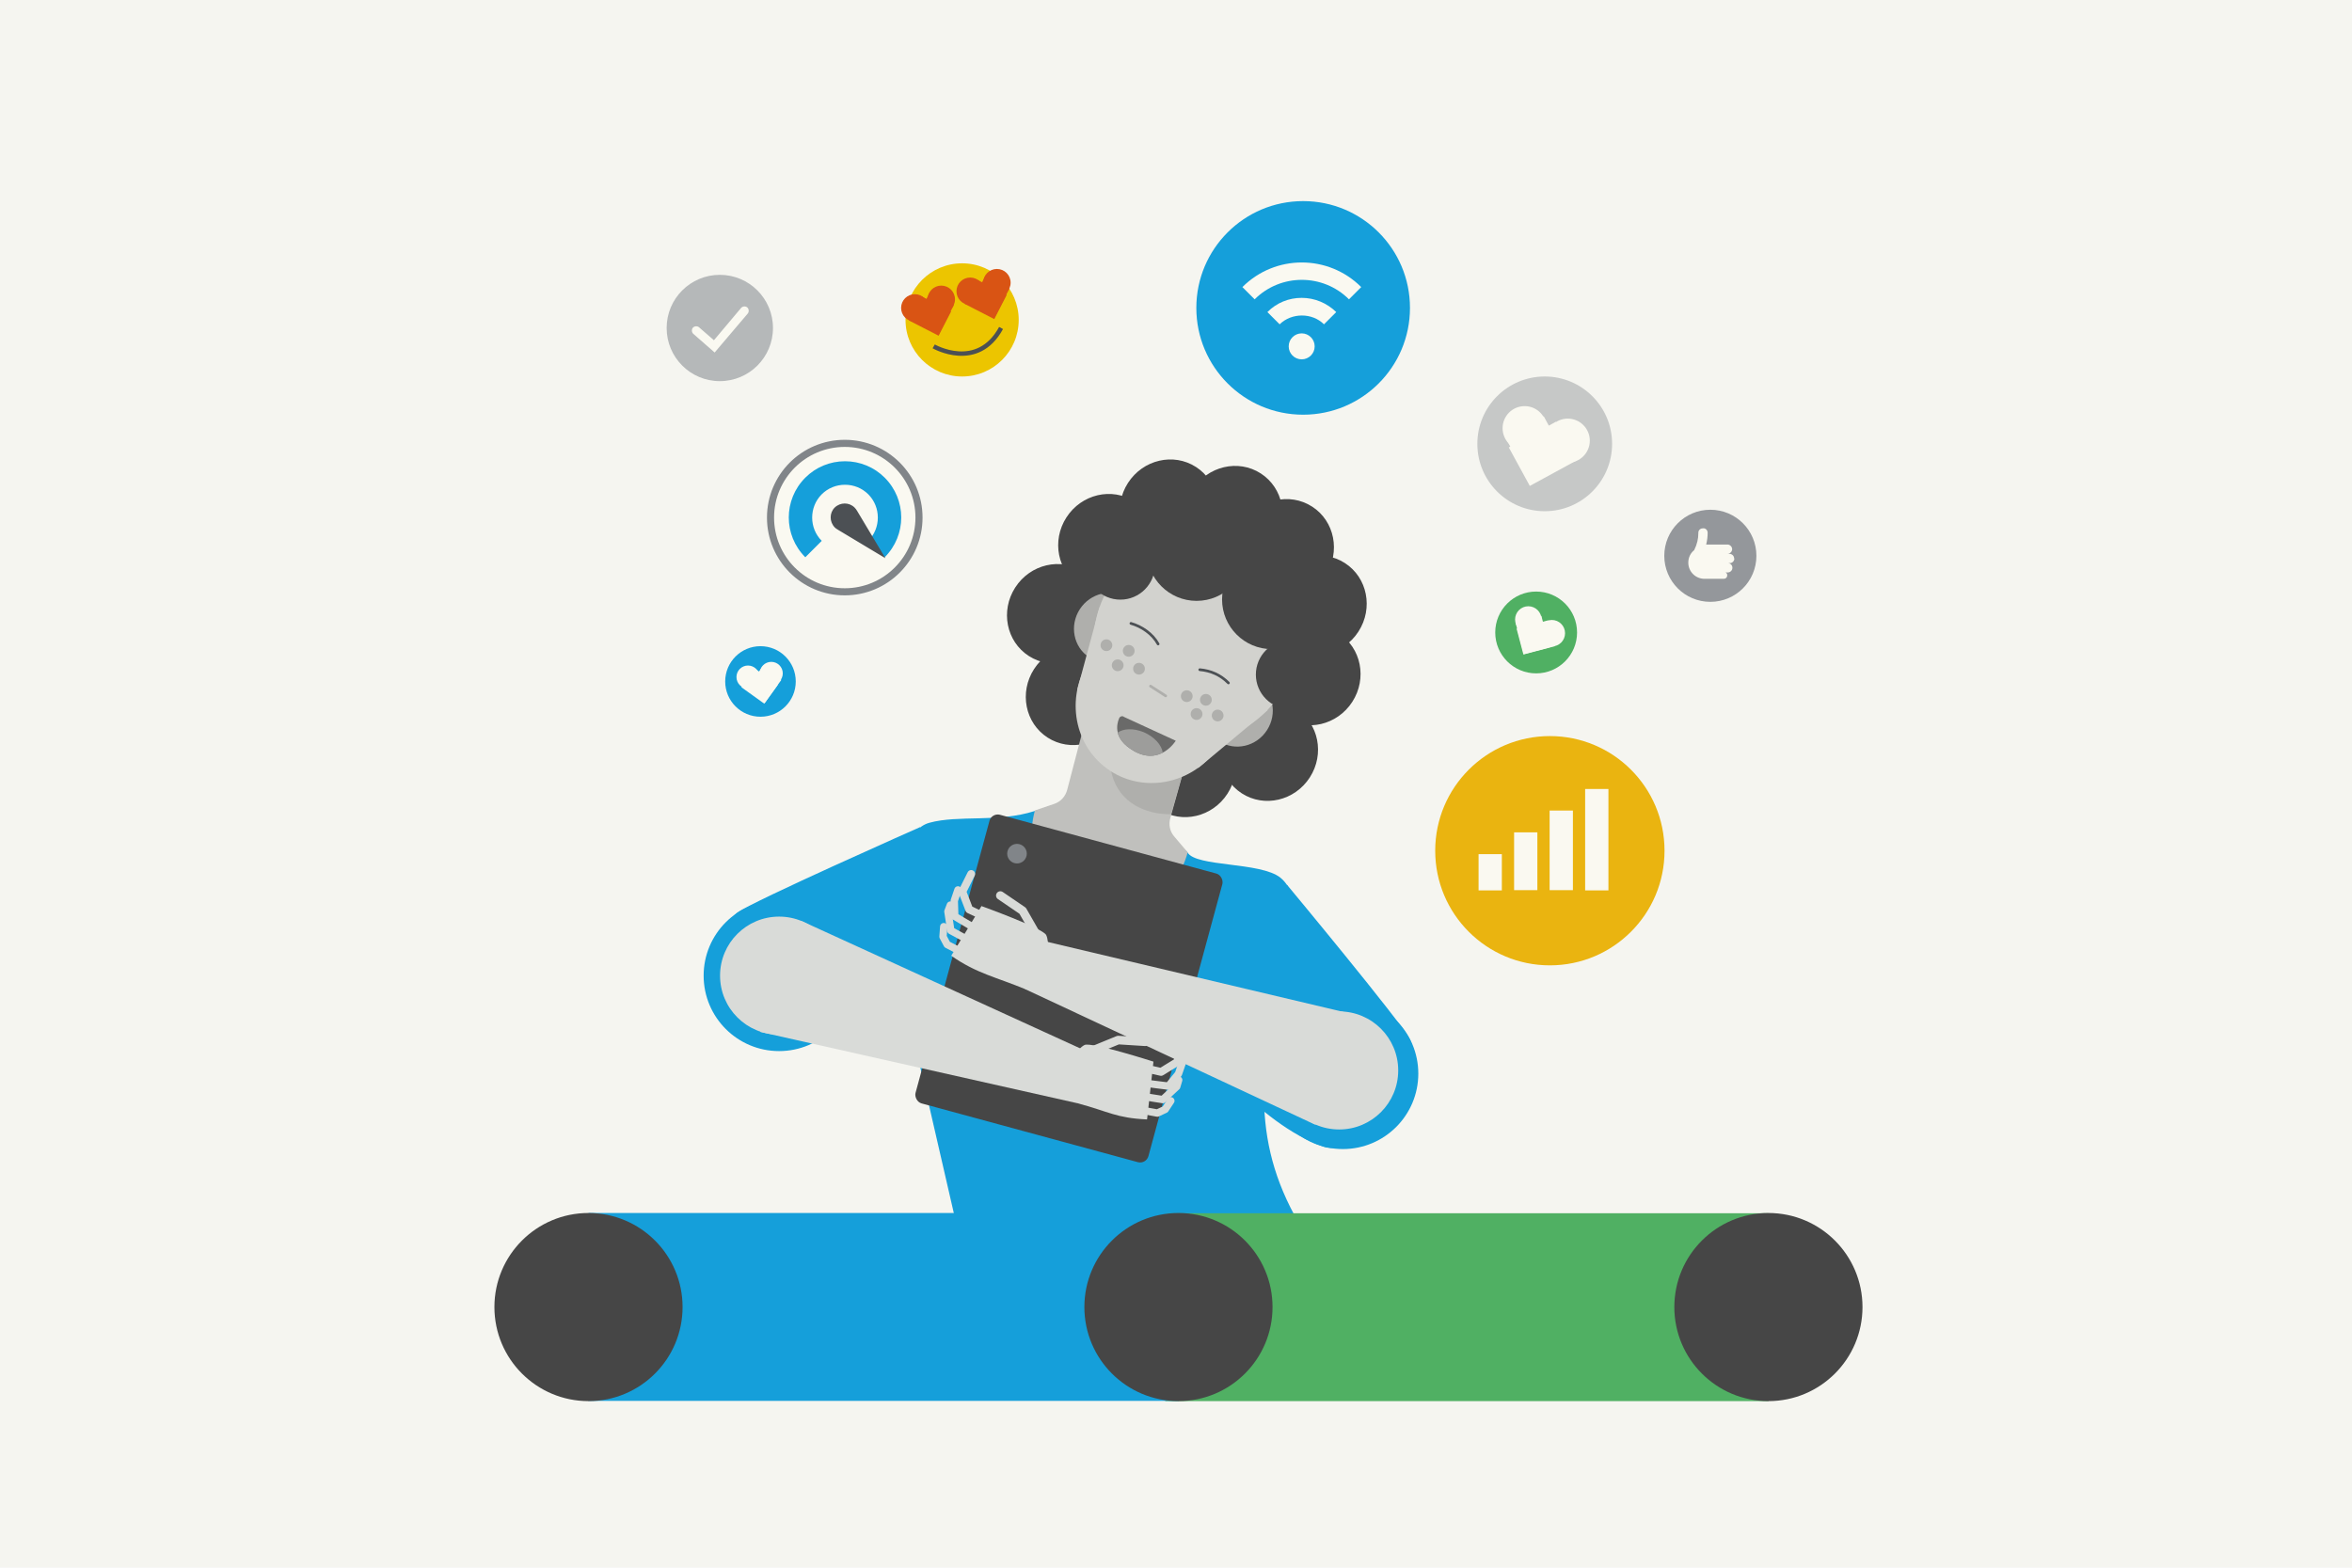 <?xml version="1.0" encoding="UTF-8"?>
<svg id="Ebene_1" xmlns="http://www.w3.org/2000/svg" version="1.1" viewBox="0 0 960 640">
  <!-- Generator: Adobe Illustrator 29.5.0, SVG Export Plug-In . SVG Version: 2.1.0 Build 137)  -->
  <defs>
    <style>
      .st0 {
        stroke: #afafac;
      }

      .st0, .st1, .st2, .st3 {
        stroke-miterlimit: 10;
      }

      .st0, .st1, .st2, .st3, .st4, .st5, .st6 {
        fill: none;
      }

      .st0, .st2 {
        stroke-width: 1.1px;
      }

      .st0, .st2, .st4, .st5, .st6 {
        stroke-linecap: round;
      }

      .st1 {
        stroke: #818589;
        stroke-width: 2.9px;
      }

      .st7 {
        fill: #b5b8b9;
      }

      .st8 {
        fill: #818589;
      }

      .st9 {
        fill: #159fda;
      }

      .st10 {
        fill: #50b063;
      }

      .st11 {
        fill: #eab410;
      }

      .st12 {
        fill: #9d9d9b;
      }

      .st13 {
        fill: #afafac;
      }

      .st14 {
        fill: #4c5054;
      }

      .st15 {
        fill: #c6c8c7;
      }

      .st2, .st3 {
        stroke: #4c5054;
      }

      .st16 {
        fill: #464646;
      }

      .st17 {
        fill: #464646;
      }

      .st18 {
        fill: #ecc500;
      }

      .st3 {
        stroke-width: 1.8px;
      }

      .st19 {
        fill: #f5f5f0;
      }

      .st20 {
        fill: #d9dbd8;
      }

      .st4 {
        stroke-width: 3.5px;
      }

      .st4, .st5, .st6 {
        stroke: #d9dbd8;
        stroke-linejoin: round;
      }

      .st21 {
        fill: #94979b;
      }

      .st22 {
        fill: #6a6a69;
      }

      .st23 {
        fill: #d2d2ce;
      }

      .st24 {
        fill: #c0c0bd;
      }

      .st5 {
        stroke-width: 3px;
      }

      .st6 {
        stroke-width: 3.2px;
      }

      .st25 {
        fill: #faf9f1;
      }

      .st26 {
        fill: #d95414;
      }
    </style>
  </defs>
  <rect class="st19" x="-54.8" y="-35.8" width="1054.2" height="709.5"/>
  <g>
    <path class="st9" d="M375.7,337.6s-68.5,30.3-74.8,35c-6.3,4.7-23.7,39.8,5.5,47.3,29.3,7.5,72.6-6.5,72.6-6.5l-3.4-75.7Z"/>
    <path class="st9" d="M449.2,532.4l87.1-23.4c-24.3-35.1-24-65.1-14-108.3l4.6-23.3s3.8-12.5-4.3-19.1c-8.1-6.5-34.5-4.3-37.9-10.3-3.4-6-30.7,8.4-41.9,1.7-11.2-6.7-5.5-23.4-20.5-18.6-15,4.8-31,1.5-43,4.8-18.7,5.2-12.7,60.6-12.7,60.6l23.6,102.6,59.1,33.4Z"/>
    <g>
      <ellipse class="st16" cx="503.5" cy="210.5" rx="20.5" ry="19.8" transform="translate(53.8 519.7) rotate(-57.2)"/>
      <ellipse class="st16" cx="477" cy="207.9" rx="20.5" ry="19.8" transform="translate(43.9 496.2) rotate(-57.2)"/>
      <ellipse class="st16" cx="451.9" cy="221.9" rx="20.5" ry="19.8" transform="translate(20.6 481.6) rotate(-57.2)"/>
      <ellipse class="st16" cx="431" cy="250.6" rx="20.5" ry="19.8" transform="translate(-13.1 477.1) rotate(-57.2)"/>
      <ellipse class="st16" cx="438.7" cy="283.8" rx="20.5" ry="19.8" transform="translate(-37.5 498.9) rotate(-57.2)"/>
    </g>
    <g>
      <ellipse class="st16" cx="524.4" cy="224" rx="20.5" ry="19.8" transform="translate(52.1 543.5) rotate(-57.2)"/>
      <ellipse class="st16" cx="537.8" cy="247.1" rx="20.5" ry="19.8" transform="translate(38.8 565.3) rotate(-57.2)"/>
      <ellipse class="st16" cx="535.3" cy="275.7" rx="20.5" ry="19.8" transform="translate(13.6 576.4) rotate(-57.2)"/>
      <ellipse class="st16" cx="517.9" cy="306.6" rx="20.5" ry="19.8" transform="translate(-20.3 575.9) rotate(-57.2)"/>
      <ellipse class="st16" cx="484.4" cy="313.2" rx="20.5" ry="19.8" transform="translate(-41.3 550.8) rotate(-57.2)"/>
    </g>
    <g>
      <path class="st24" d="M453.3,343.7l31.5,4.3-5.6-6.6c-1.7-2-2.3-4.8-1.5-7.5l12.3-43.8-16.6-4.7h0c0-.1-4.8-1.4-4.8-1.4l-4.8-1.4h0c0,.1-16.7-4.2-16.7-4.2l-11.5,44c-.7,2.7-2.6,4.8-5.1,5.7l-8.2,2.8,31,12.7Z"/>
      <path class="st24" d="M444.5,372.8c17.2,4.7,35.3-6.5,40.3-24.9l-62.4-17c-5,18.4,4.9,37.2,22.2,41.8Z"/>
    </g>
    <path class="st13" d="M478,332.4s-11.8.7-19.3-7.3c-7.5-8-5.4-19.2-5.4-19.2l30.3,6.6-5.6,19.8Z"/>
    <path class="st16" d="M457.6,244.3l77.8,16.9s10.1-40.9-25.5-48.4c-35.6-7.4-52.2,31.5-52.2,31.5Z"/>
    <path class="st16" d="M537.8,270.7c12.2-28.1,0-60.3-27.2-71.7-27.2-11.5-59.2,2-71.4,30.1-12.2,28.1,0,60.3,27.2,71.7,27.2,11.5,59.2-2,71.4-30.1Z"/>
    <g>
      <ellipse class="st13" cx="452.4" cy="256.3" rx="14.4" ry="13.9" transform="translate(-8.1 497.7) rotate(-57.2)"/>
      <ellipse class="st13" cx="505.4" cy="290.5" rx="14.4" ry="13.9" transform="translate(-12.5 558) rotate(-57.2)"/>
      <path class="st23" d="M447.5,265.9c12-13.7,32.3-15.2,45.3-3.5,13,11.7,13.9,32.3,1.9,45.9-12,13.7-32.3,15.2-45.3,3.5-13-11.7-13.9-32.3-1.9-45.9Z"/>
      <ellipse class="st23" cx="488.1" cy="260.8" rx="42.8" ry="41.2" transform="translate(4.4 529.8) rotate(-57.2)"/>
      <polygon class="st23" points="489.1 313.5 517.4 289.9 448.8 247.9 439.7 281.6 489.1 313.5"/>
    </g>
    <g>
      <circle class="st16" cx="488.4" cy="225" r="20.3"/>
      <circle class="st17" cx="519.1" cy="244.7" r="20.3"/>
    </g>
    <circle class="st16" cx="508.5" cy="223.1" r="18.8"/>
    <g>
      <circle class="st16" cx="526.7" cy="275.4" r="14.1"/>
      <circle class="st16" cx="457.3" cy="230.7" r="14.1"/>
    </g>
    <g>
      <line class="st0" x1="469.6" y1="280.1" x2="475.8" y2="284.1"/>
      <g>
        <path class="st22" d="M458.6,292.6l21.3,9.8s-6.3,10.4-17.2,4.1c-8.3-4.8-7-10.7-5.9-13.3.3-.7,1.1-1,1.8-.7Z"/>
        <path class="st12" d="M462.7,306.6c5,2.8,9,2.2,11.9.7-.4-3.1-3.4-6.5-7.8-8.4-4.2-1.7-8.3-1.5-10.6.2.6,2.4,2.3,5,6.5,7.4Z"/>
      </g>
      <path class="st2" d="M472.7,262.9c-2.3-4.2-6.8-7.2-11.1-8.4"/>
    </g>
    <path class="st2" d="M501.4,278.8c-3.3-3.3-7.2-5-11.7-5.4"/>
    <circle class="st13" cx="451.6" cy="263.4" r="2.4"/>
    <circle class="st13" cx="460.7" cy="265.7" r="2.4"/>
    <circle class="st13" cx="456.2" cy="271.6" r="2.4"/>
    <circle class="st13" cx="464.9" cy="273" r="2.4"/>
    <circle class="st13" cx="484.4" cy="284.2" r="2.4"/>
    <circle class="st13" cx="492.2" cy="285.7" r="2.4"/>
    <circle class="st13" cx="488.4" cy="291.5" r="2.4"/>
    <circle class="st13" cx="497" cy="292.1" r="2.4"/>
    <circle class="st9" cx="310.4" cy="278.2" r="14.4"/>
    <g>
      <circle class="st25" cx="314.8" cy="274.9" r="4.7"/>
      <rect class="st25" x="306.8" y="273.8" width="9.4" height="11.5" transform="translate(221.9 -129.3) rotate(35.7)"/>
      <circle class="st25" cx="305.3" cy="276.4" r="4.7"/>
      <rect class="st25" x="305.3" y="274" width="9.4" height="11.5" transform="translate(718.1 191.6) rotate(125.7)"/>
    </g>
    <rect class="st17" x="387.1" y="342.4" width="98.5" height="122.1" rx="3.5" ry="3.5" transform="translate(121 -100.2) rotate(15.2)"/>
    <g>
      <circle class="st9" cx="318" cy="398.3" r="30.8"/>
      <circle class="st20" cx="318" cy="398.3" r="24.1"/>
      <path class="st20" d="M327.4,376.1l119.4,54.6-7,19.7-129.4-29.1s-17.4-45.2,17-45.2Z"/>
    </g>
    <g>
      <polyline class="st4" points="444.7 429.4 456.4 424.6 467.4 425.3"/>
      <polyline class="st6" points="452.8 432.9 473.9 437.6 480.6 433.5 482.2 425.6"/>
      <polyline class="st5" points="452.9 440.4 476.9 443.4 481 438.4 482.5 434.1"/>
      <polyline class="st5" points="458.1 446.3 474.6 448.9 480.3 443.6 481.1 440.9"/>
      <polyline class="st5" points="458 451.8 472.4 454.4 475.6 452.9 477.9 449.4"/>
      <path class="st20" d="M468.1,457c-12.7-.6-15.5-3.2-28.3-6.6,0,0-5.4-12.1-5.1-13.8.3-1.7,5.2-8.7,8-10,2.8-1.3,28.1,6.8,28.1,6.8l-2.6,23.5Z"/>
    </g>
    <path class="st9" d="M525.3,361.2s46.7,56.2,50.1,63c8.6,17.1-20.6,49.1-35.3,43.9-26.9-9.4-51.2-42.6-51.2-42.6l36.4-64.4Z"/>
    <g>
      <circle class="st9" cx="548.1" cy="438.3" r="30.8"/>
      <circle class="st20" cx="546.6" cy="437" r="24.1"/>
      <path class="st20" d="M554.6,414.6l-129.7-30.7-6.5,19.9,118.3,55.3s61-11.3,17.9-44.5Z"/>
    </g>
    <g>
      <polyline class="st4" points="423.7 382.8 417.4 371.8 408.3 365.6"/>
      <polyline class="st6" points="415.2 380.5 395.6 371.3 392.8 364 396.4 356.8"/>
      <polyline class="st5" points="410.5 386.4 389.7 374.1 389.5 367.7 391 363.3"/>
      <polyline class="st5" points="402.8 387.9 388.1 379.9 386.9 372.1 387.9 369.5"/>
      <polyline class="st5" points="399.5 392.3 386.6 385.6 384.9 382.4 385.2 378.3"/>
      <path class="st20" d="M388.3,390.2c10.4,7.3,18.4,8.7,30.6,13.8,0,0,7.5-8,8.3-9.5.8-1.5,1.2-10.1-.2-12.8-1.4-2.8-26.4-11.8-26.4-11.8l-12.3,20.2Z"/>
    </g>
    <circle class="st7" cx="293.8" cy="133.9" r="21.7"/>
    <path class="st25" d="M291.8,144l-8.8-7.7c-.7-.6-.8-1.8-.2-2.5.6-.7,1.8-.8,2.5-.2l6.1,5.3,11.1-13.2c.6-.7,1.8-.8,2.5-.2.7.6.8,1.8.2,2.5l-13.5,15.9Z"/>
    <g>
      <circle class="st10" cx="627" cy="258.2" r="16.7"/>
      <g>
        <circle class="st25" cx="633.4" cy="258.5" r="5.4"/>
        <rect class="st25" x="621.5" y="253.6" width="10.9" height="13.3" transform="translate(718.3 -412.4) rotate(75.2)"/>
        <circle class="st25" cx="623.8" cy="252.9" r="5.4"/>
        <rect class="st25" x="620" y="252.7" width="10.9" height="13.3" transform="translate(1296.5 350.2) rotate(165.2)"/>
      </g>
    </g>
    <circle class="st15" cx="630.5" cy="181.2" r="27.5"/>
    <g>
      <circle class="st25" cx="639.9" cy="179.9" r="9"/>
      <rect class="st25" x="621.3" y="174.2" width="17.9" height="21.9" transform="translate(490.6 -456.7) rotate(61.4)"/>
      <circle class="st25" cx="622.3" cy="174.8" r="9"/>
      <rect class="st25" x="618.6" y="173.4" width="17.9" height="21.9" transform="translate(1266.7 45.3) rotate(151.4)"/>
    </g>
    <circle class="st21" cx="698.1" cy="226.9" r="18.8"/>
    <path class="st25" d="M707.8,228c0-1.1-.9-1.9-1.9-1.9h-.8c1,0,1.9-.9,1.9-1.9s-.9-1.9-1.9-1.9h-8.7c.4-1.6.6-3.2.6-4.8,0-1.1-.9-2-2-1.8-1.1,0-1.9.9-1.8,2,0,2.2-.5,4.5-1.7,6.9-1.5,1.2-2.4,3-2.4,5.1,0,3.7,3,6.6,6.6,6.6s.1,0,.2,0h7.7c.8,0,1.4-.6,1.4-1.4s-.3-.9-.7-1.2h.9s0,0,0,0c1,0,1.9-.8,1.9-1.9,0-1-.7-1.8-1.7-1.9h.6c1.1,0,1.9-.9,1.9-1.9Z"/>
    <circle class="st9" cx="531.9" cy="125.7" r="43.6"/>
    <circle class="st25" cx="531.3" cy="141.4" r="5.3"/>
    <path class="st25" d="M540.4,132.4c-4.8-4.8-13.2-4.8-18.1,0l-5-5c3.8-3.8,8.7-5.8,14-5.8s10.3,2.1,14.1,5.8l-5,5Z"/>
    <path class="st25" d="M512.1,122.2l-5-5c13.4-13.4,35.1-13.4,48.5,0l-5,5c-10.6-10.6-27.9-10.6-38.5,0Z"/>
    <circle class="st11" cx="632.6" cy="347.3" r="46.8"/>
    <g>
      <rect class="st25" x="603.5" y="348.7" width="9.5" height="14.8"/>
      <rect class="st25" x="618" y="339.8" width="9.5" height="23.6"/>
      <rect class="st25" x="632.5" y="330.9" width="9.5" height="32.5"/>
      <rect class="st25" x="647" y="322.1" width="9.5" height="41.4"/>
    </g>
    <g>
      <circle class="st18" cx="392.7" cy="130.6" r="23.1"/>
      <g>
        <circle class="st26" cx="384.2" cy="122.2" r="5.6"/>
        <rect class="st26" x="375.5" y="121.5" width="11.1" height="13.6" transform="translate(101 -160.2) rotate(27.2)"/>
        <circle class="st26" cx="373.4" cy="125.7" r="5.6"/>
        <rect class="st26" x="373.9" y="122" width="11.1" height="13.6" transform="translate(667.6 -149.6) rotate(117.2)"/>
      </g>
      <g>
        <circle class="st26" cx="406.9" cy="115.4" r="5.6"/>
        <rect class="st26" x="398.2" y="114.7" width="11.1" height="13.6" transform="translate(100.4 -171.3) rotate(27.2)"/>
        <circle class="st26" cx="396" cy="118.9" r="5.6"/>
        <rect class="st26" x="396.5" y="115.2" width="11.1" height="13.6" transform="translate(694.6 -179.6) rotate(117.2)"/>
      </g>
      <path class="st3" d="M381.1,141.4s17.8,10.3,27.5-7.5"/>
    </g>
    <g>
      <circle class="st25" cx="344.8" cy="211.3" r="30.3"/>
      <path class="st9" d="M361.1,227.5l-6.7-6.7c5.2-5.2,5.2-13.8,0-19-2.5-2.5-5.9-3.9-9.5-3.9s-7,1.4-9.5,3.9c-5.2,5.2-5.2,13.8,0,19l-6.7,6.7c-9-9-9-23.5,0-32.5,4.3-4.3,10.1-6.7,16.2-6.7s11.9,2.4,16.2,6.7c9,9,9,23.5,0,32.5Z"/>
      <path class="st14" d="M361.4,227.9l-11.6-19.4h0c-.3-.5-.6-.9-1-1.3-2.2-2.2-5.8-2.2-8.1,0-2.2,2.2-2.2,5.8,0,8.1.4.4.7.6,1.2.9h0s19.5,11.7,19.5,11.7Z"/>
      <circle class="st1" cx="344.8" cy="211.3" r="30.3"/>
    </g>
    <circle class="st8" cx="415.1" cy="348.5" r="4"/>
    <g>
      <rect class="st10" x="475.7" y="495.2" width="246.2" height="76.7" transform="translate(1197.5 1067.2) rotate(180)"/>
      <g>
        <rect class="st9" x="240.2" y="495.2" width="240.8" height="76.7"/>
        <circle class="st17" cx="481" cy="533.6" r="38.4"/>
        <circle class="st17" cx="240.2" cy="533.6" r="38.4"/>
        <circle class="st17" cx="721.8" cy="533.6" r="38.4"/>
      </g>
    </g>
  </g>
</svg>